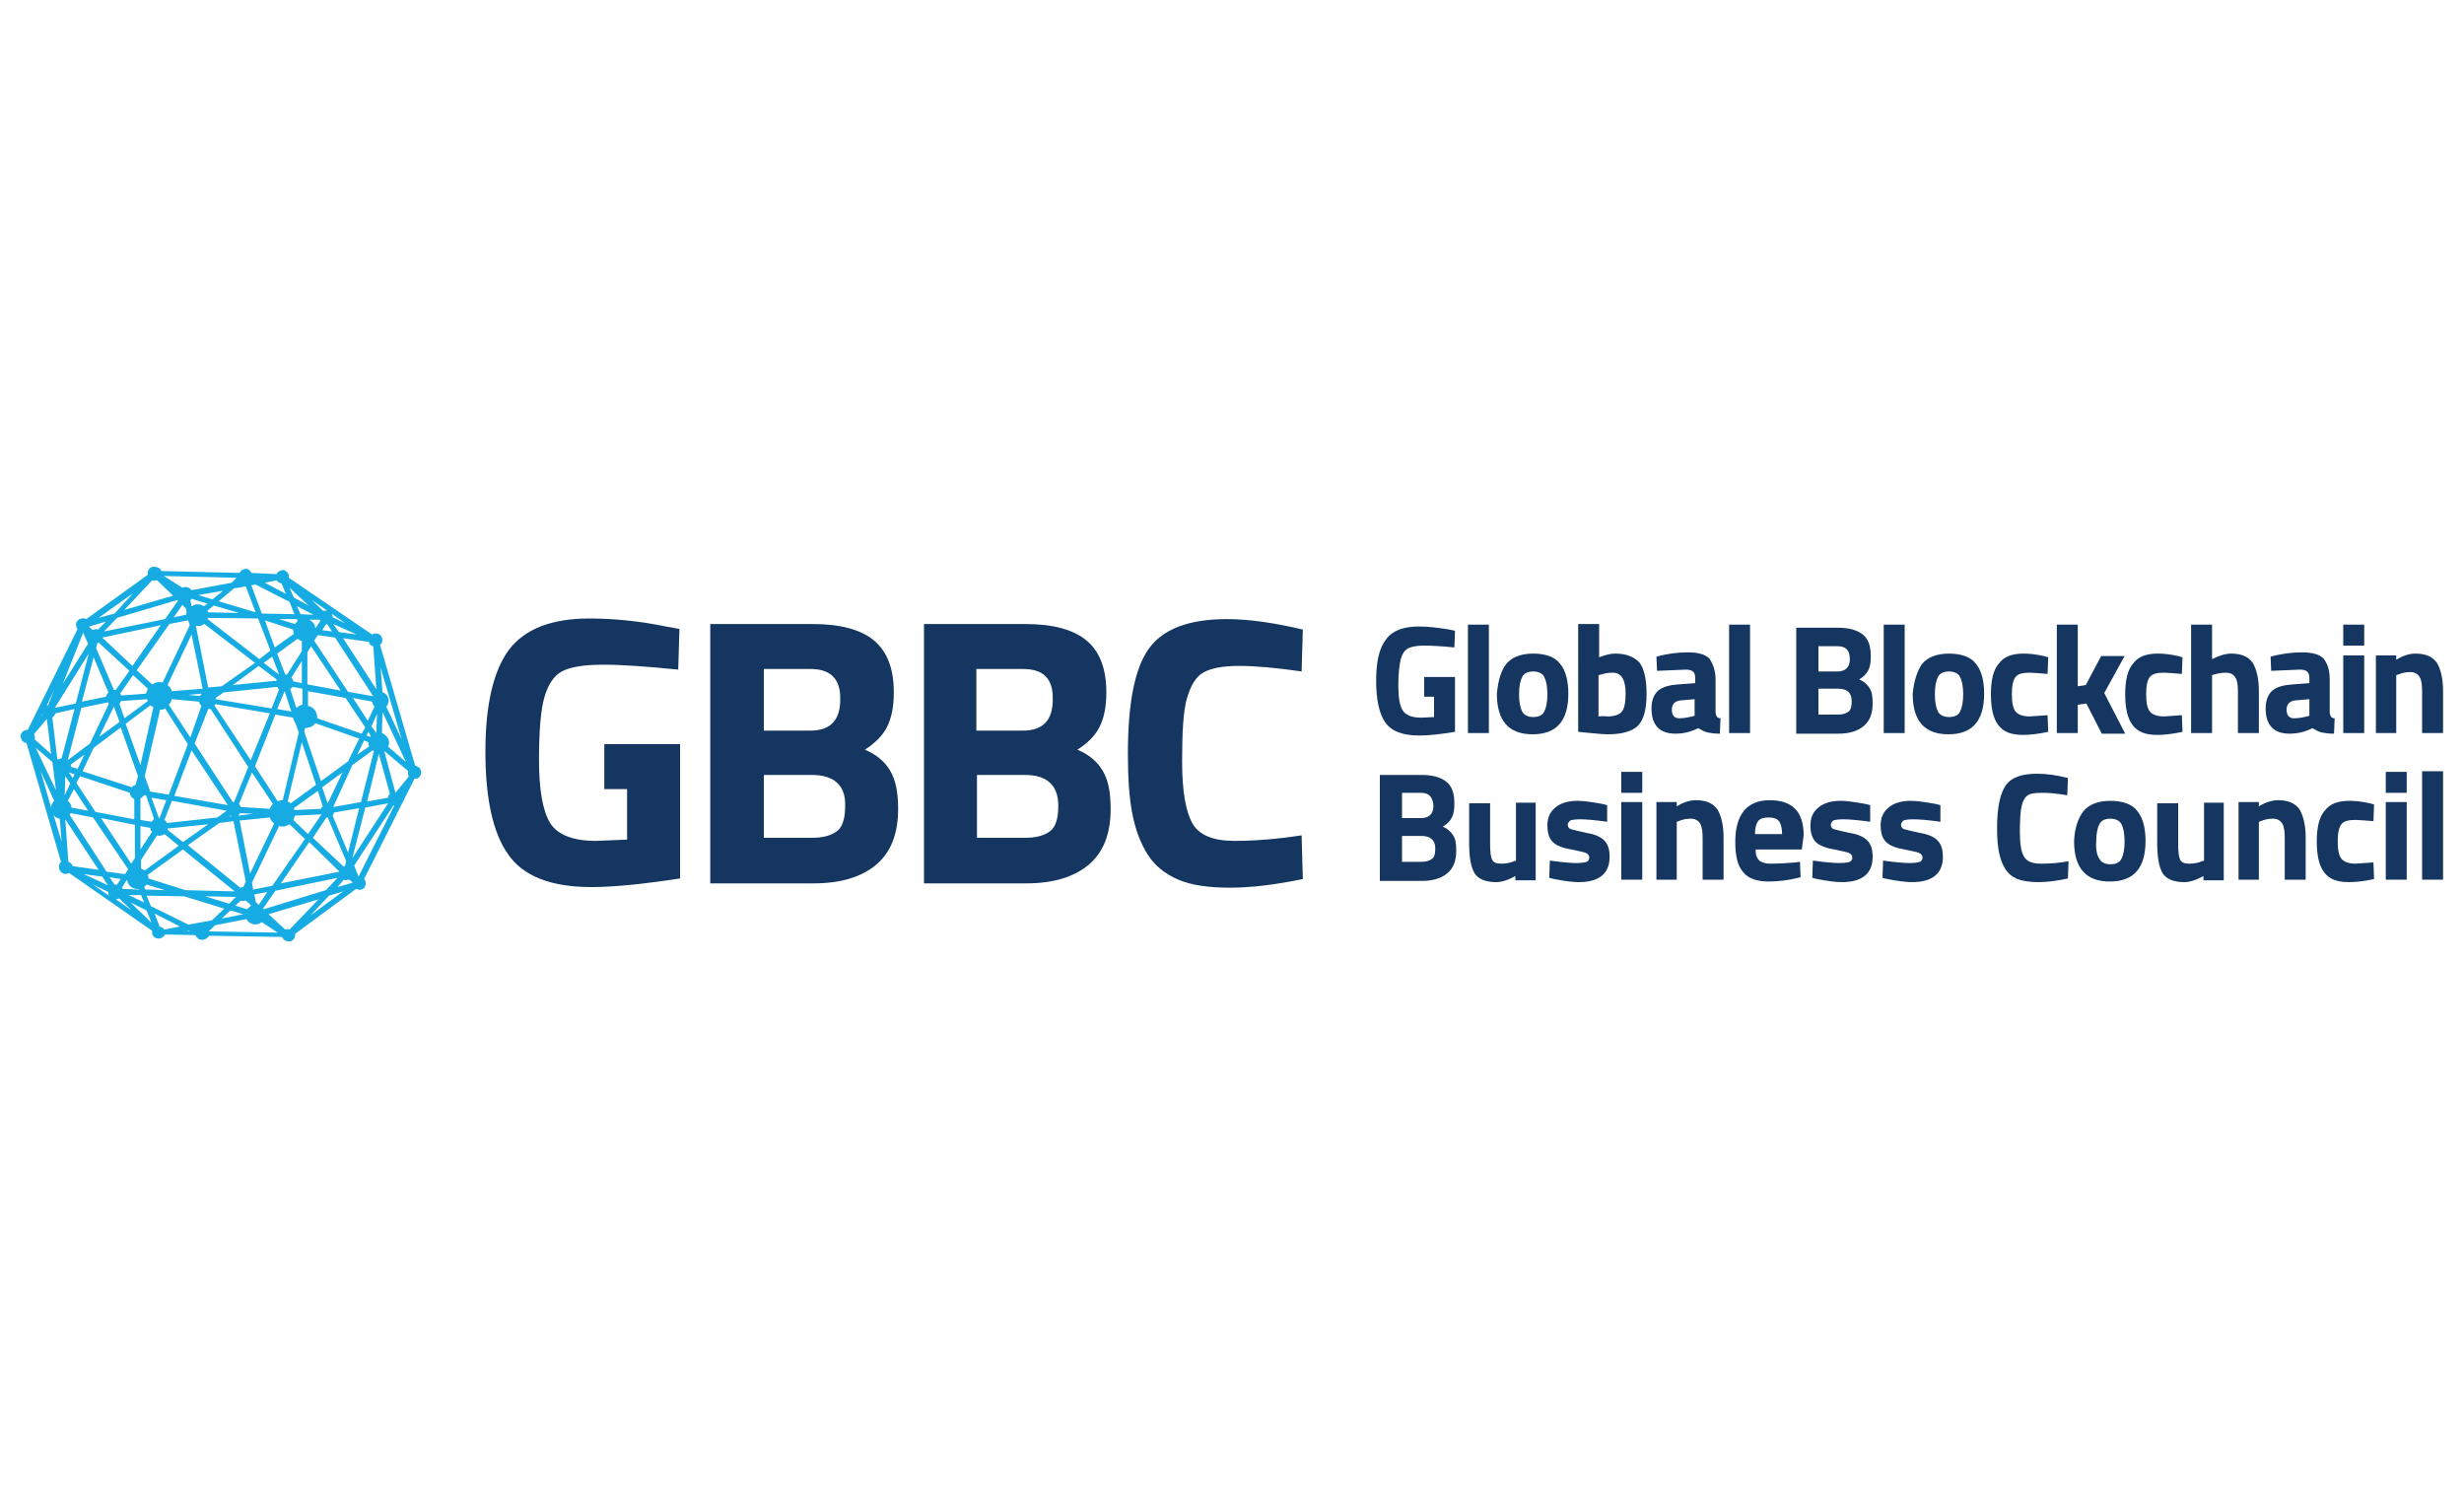 <?xml version="1.0" encoding="UTF-8"?> <!-- Generator: Adobe Illustrator 24.1.3, SVG Export Plug-In . SVG Version: 6.00 Build 0) --> <svg xmlns="http://www.w3.org/2000/svg" xmlns:xlink="http://www.w3.org/1999/xlink" id="Layer_1" x="0px" y="0px" viewBox="0 0 400 245" style="enable-background:new 0 0 400 245;" xml:space="preserve"> <style type="text/css"> .st0{fill:#16ACE3;} .st1{fill:#143660;} .st2{fill:#00AF84;} .st3{fill:#E42527;} .st4{fill:#1D1E1C;} .st5{fill:#ED1C24;} .st6{fill:#FFFFFF;} .st7{fill:#04658B;} .st8{fill:url(#SVGID_1_);} </style> <g> <path class="st0" d="M68.3,125c-0.1-0.3-0.3-0.5-0.6-0.6c-0.1,0-0.2-0.1-0.3-0.1l-5.7-19.6c0.1-0.1,0.2-0.2,0.3-0.4 c0.1-0.3,0.1-0.6,0-0.8c-0.1-0.3-0.3-0.5-0.6-0.6c-0.3-0.1-0.7-0.1-1,0.1l-13.5-9.2c0-0.1,0-0.3,0-0.4c-0.1-0.3-0.2-0.5-0.5-0.7 c-0.2-0.2-0.5-0.2-0.8-0.1c-0.3,0.1-0.6,0.3-0.7,0.6L40.8,93c-0.1-0.2-0.2-0.4-0.4-0.5c-0.2-0.2-0.5-0.2-0.8-0.1 c-0.3,0.1-0.6,0.3-0.7,0.6l-12.7-0.3c-0.1-0.2-0.2-0.4-0.4-0.5C25.4,92,25.1,92,24.8,92c-0.6,0.1-0.9,0.7-0.8,1.3l-10,7.2 c-0.2-0.1-0.5-0.2-0.8-0.1c-0.3,0.1-0.5,0.2-0.7,0.5c-0.2,0.2-0.2,0.5-0.1,0.8c0,0.2,0.1,0.3,0.2,0.4l-8.1,16.4c-0.1,0-0.2,0-0.3,0 c-0.3,0.1-0.5,0.2-0.7,0.5c-0.2,0.3-0.2,0.5-0.1,0.8c0.1,0.3,0.2,0.5,0.5,0.7c0.1,0.1,0.3,0.1,0.4,0.1l5.6,19.3 c-0.3,0.3-0.4,0.7-0.3,1.1c0.1,0.3,0.2,0.5,0.5,0.7c0.2,0.2,0.5,0.2,0.8,0.1c0,0,0.1,0,0.1,0c0.1,0,0.1,0,0.2-0.1l13.5,9.4 c0,0.2,0,0.3,0,0.5c0.2,0.6,0.8,0.9,1.4,0.7c0.3-0.1,0.5-0.3,0.7-0.6l4.9,0.1c0.1,0.2,0.3,0.4,0.5,0.6c0.3,0.2,0.6,0.2,0.9,0.1 l0.1,0c0.3-0.1,0.5-0.3,0.7-0.5c0,0,0.1-0.1,0.1-0.1l11.8,0.2c0.1,0.3,0.3,0.5,0.6,0.6c0.1,0.1,0.3,0.1,0.4,0.1c0.1,0,0.2,0,0.3,0 c0,0,0.1,0,0.1,0c0.5-0.2,0.8-0.7,0.7-1.2l9.9-7.3c0.3,0.1,0.6,0.2,0.8,0.1c0,0,0.1,0,0.1,0c0.3-0.1,0.5-0.3,0.6-0.6 c0.1-0.3,0.1-0.6,0-0.8c0-0.1-0.1-0.2-0.2-0.3l8.2-16.3c0.1,0,0.2,0,0.3,0c0,0,0.1,0,0.1,0C68.2,126.2,68.5,125.6,68.3,125z M64,130.8l-5.8,11.5l-0.7-1.8l6.4-9.8C63.9,130.8,63.9,130.8,64,130.8z M55.7,144.7l-5.3,3.9l3-3.2L55.7,144.7z M30.6,151.1 l0.2,0.1l-0.5,0L30.6,151.1z M11.3,140c-0.1,0-0.1-0.1-0.2-0.1l-0.5-6.9l5.4,8.2l-4.2-0.6C11.7,140.3,11.5,140.1,11.3,140z M16,100.3l5.6-4l-3,3.3L16,100.3z M62.7,114.7c0.1-0.1,0.3-0.3,0.3-0.5c0.3-0.7-0.1-1.5-0.8-1.8c0,0-0.1,0-0.1,0l-0.3-4l3.4,11.6 L62.7,114.7z M17.7,145.4l-2.6-1.8l2.5,1.2c0,0.1,0,0.2,0,0.3C17.6,145.2,17.7,145.3,17.7,145.4z M16.6,142.3l0.9,1.4l-3.9-1.8 L16.6,142.3z M6.7,116.3l0.2-0.4c0,0,0,0.1,0,0.1L6.7,116.3z M53.8,99.6l2.3,1.6l-2.1-1c0-0.1,0-0.3-0.1-0.4 C53.9,99.7,53.9,99.7,53.8,99.6z M55,102.6l-0.9-1.3l3.8,1.7L55,102.6z M55.7,142.6L55.7,142.6L55.7,142.6L55.7,142.6z M29.9,145.5 l6.5,2l-2,1.9l-3.8,0.7l-6.1-3l-0.7-1.7L29.9,145.5z M8.5,116.5c0.2-0.2,0.4-0.4,0.5-0.7l3.1-0.7l-2.1,8c-0.2,0-0.4,0.1-0.6,0.2 l-0.1-0.1L8.5,116.5z M18.8,143.6c-0.1,0-0.1,0-0.2,0l-0.8-1.2l1.8,0.3l-0.6,0.9C18.9,143.6,18.9,143.6,18.8,143.6z M10.5,125.7 L10.5,125.7L10.5,125.7L10.5,125.7z M43.4,144.8l-1.4,2.1l-0.5-0.5l-0.2-1.2L43.4,144.8z M15.8,104.4 C15.8,104.4,15.9,104.3,15.8,104.4c0.1,0,0.1,0,0.2-0.1l5,4.6l-2.2,3.1c-0.1,0-0.2,0-0.3,0c0,0,0,0,0,0l-2.9-6.8L15.8,104.4 C15.8,104.4,15.8,104.4,15.8,104.4z M28.2,100.2l1.4-2l0.6,0.6l0.1,0.6c0,0.1-0.1,0.3-0.1,0.4L28.2,100.2z M47.6,102.2 c0,0.2,0,0.5,0.1,0.7l-3.1,2.2l-1.6-4.4L47.6,102.2z M59.5,119.4l0.3-0.6l0.4,0.7c0,0-0.1,0.1-0.1,0.1L59.5,119.4z M19.4,117.2 l-3.3,2.4l2.4-4.9L19.4,117.2z M42.8,107.6l1.4-1l1.1,2.9L42.8,107.6z M13,126l8.1,2.7c0,0.1,0,0.1,0,0.2c0.1,0.3,0.3,0.6,0.5,0.7 c0.1,0,0.1,0.1,0.2,0.1l0,3.3l-6.3-1.2l-3.1-4.7L13,126z M11.5,124.1l2.2-1.6l-1.1,2.3l-1-0.3C11.5,124.4,11.5,124.3,11.5,124.1 C11.5,124.2,11.5,124.2,11.5,124.1z M21.9,133.9l0,5.4l-0.6,0.9l-4.9-7.4L21.9,133.9z M21.9,141L21.9,141 C21.9,141,21.9,141,21.9,141L21.9,141z M22,127.4c-0.2,0.1-0.5,0.2-0.6,0.4l-8-2.6l1.8-3.8l4.4-3.3l2.8,7.9L22,127.4 C22.1,127.4,22.1,127.4,22,127.4z M27.2,134.5l6.6-0.7l-4.1,2.9l-2.5-2C27.2,134.6,27.2,134.6,27.2,134.5z M39.1,131 c-0.1-0.2-0.2-0.4-0.3-0.5l2.1-5.1l3.4,5.1c-0.2,0.2-0.4,0.5-0.5,0.8L39.1,131z M39,132C39,131.9,39,131.9,39,132l2.1,0.1l-2.4,0.3 l0,0C38.8,132.2,38.9,132.1,39,132z M40.3,124.5l-2.3,5.7c-0.1,0-0.1,0-0.2,0l-6.2-9.5l2.2-5.6c0.1,0,0.2,0,0.4,0L40.3,124.5z M37.6,132.5l-0.4,0l0.2-0.1C37.4,132.4,37.5,132.4,37.6,132.5z M37,130.7C37,130.7,37,130.7,37,130.7l-8.7-1.5l2.8-7.4L37,130.7z M30.9,119.7l-3.5-5.3c0.2-0.2,0.4-0.5,0.5-0.9l4.4,0.4c0.1,0.3,0.2,0.5,0.4,0.7L30.9,119.7z M34.8,114.5c0,0,0.1-0.1,0.1-0.1 c0,0,0,0,0-0.1l8.9,1.5l-3.1,7.6L34.8,114.5z M34.5,112.5C34.5,112.5,34.5,112.5,34.5,112.5L34.5,112.5L34.5,112.5z M32.5,112.9 c0,0-0.1,0.1-0.1,0.1l-1.8-0.2l2.1-0.2C32.7,112.8,32.6,112.8,32.5,112.9z M27.9,112.2c-0.1-0.4-0.4-0.8-0.7-1l3.9-8.2l1.8,8.8 L27.9,112.2z M30.5,120.8l-3.1,8.2l-3-0.5l-0.9-2.5l2.5-10.8c0.2,0,0.4,0,0.6-0.1c0.1,0,0.1,0,0.2-0.1L30.5,120.8z M27,129.9 l-1.1,2.9c0,0,0,0-0.1,0l-1.2-3.3L27,129.9z M27.9,130l8.9,1.6c0,0,0,0,0,0c0,0,0,0,0,0l-1.5,1.1l-8.2,0.9 c-0.1-0.2-0.2-0.4-0.4-0.5L27.9,130z M43.8,132.7c0.1,0.4,0.4,0.7,0.7,1l-3.9,8.1l-1.7-8.6L43.8,132.7z M44.7,116l2.9,0.5 c0,0.1,0,0.3,0.1,0.4c0.1,0.2,0.2,0.4,0.3,0.6l0.5,1.4l-2.6,11c-0.2,0-0.4,0-0.6,0.1c-0.1,0-0.1,0-0.2,0.1l-3.7-5.7L44.7,116z M47.5,111.5l1.6,0.3l0,2.6c0,0,0,0-0.1,0c-0.3,0.1-0.6,0.3-0.9,0.5l-1-3.1C47.2,111.8,47.4,111.7,47.5,111.5z M46.2,112.2l1.1,3.3 l-2.3-0.4L46.2,112.2C46.2,112.2,46.2,112.2,46.2,112.2z M35,113.3l1.3-0.9l8.7-0.9c0.1,0.2,0.2,0.3,0.3,0.4l-1.2,3.1l-9.1-1.5 C35.1,113.4,35.1,113.4,35,113.3C35,113.3,35,113.3,35,113.3z M24.4,134.4c0,0,0,0.1,0,0.1c0,0.2,0.1,0.4,0.3,0.5l-1.9,2.9l0-3.8 L24.4,134.4z M24.6,133.4C24.6,133.5,24.6,133.5,24.6,133.4l-1.8-0.3l0-3.5c0.2-0.1,0.4-0.3,0.6-0.5l0.3,0l1.3,3.8 C24.8,133.2,24.7,133.3,24.6,133.4z M35.6,133.6l2.3-0.3l2,9.8l-0.4,0.9c-0.1,0-0.3,0-0.4,0.1c0,0-0.1,0-0.1,0l-8.5-6.9L35.6,133.6 z M47.3,110l1.7-2.7l0,3.6l-1.4-0.3C47.6,110.4,47.5,110.2,47.3,110z M20.4,117.5l4-3c0.2,0.1,0.3,0.2,0.5,0.3l-2.1,9.4L20.4,117.5 z M51.3,127.4l-4.1,3c-0.1-0.1-0.3-0.2-0.5-0.3l2.3-9.6L51.3,127.4z M49.9,105.9l0.6-1l4.8,7.2l-5.4-1L49.9,105.9z M58,122.5 l1.1-2.3l0.7,0.3c0,0.2,0,0.4,0.1,0.6c0,0,0,0.1,0,0.1L58,122.5z M58.7,119.1l-7.2-2.5c0-0.3,0-0.5-0.1-0.7 c-0.2-0.7-0.7-1.2-1.4-1.3l0-2.4l6.1,1.1l3.2,4.8L58.7,119.1z M51.2,117.4l7.1,2.5l-1.8,3.7l-4.4,3.2l-2.7-8l0.1-0.6c0,0,0,0,0,0 c0.2,0,0.4,0,0.5-0.1C50.5,118.1,50.9,117.8,51.2,117.4z M49.9,104C49.9,104,49.9,104,49.9,104C50,104,50,104,49.9,104l0,0.1 L49.9,104z M46.6,109.5c-0.1,0-0.2,0-0.3,0c0,0,0,0,0,0l-1.3-3.4l3.3-2.4c0.2,0.1,0.3,0.2,0.5,0.3c0.1,0,0.1,0,0.2,0.1l0,1.6 L46.6,109.5z M44.9,110.5l-7.1,0.7l4.2-3.1l2.9,2.2C44.9,110.5,44.9,110.5,44.9,110.5z M36,111.4l-2.2,0.2l-2-10c0.3,0,0.5,0,0.8,0 c0.2-0.1,0.4-0.2,0.6-0.3l8.2,6.3L36,111.4z M24,111.8c-0.1,0.2-0.2,0.5-0.3,0.8l-4,0.3c0-0.1-0.1-0.2-0.2-0.3l2.1-3L24,111.8z M19.5,113L19.5,113L19.5,113L19.5,113z M19.6,113.9c0,0,0-0.1,0.1-0.1l4.2-0.3c0,0.1,0.1,0.2,0.1,0.3l-3.8,2.8l-0.8-2.3 C19.4,114.2,19.5,114.1,19.6,113.9z M25.5,135.6c0.2,0.1,0.5,0.1,0.7,0l0.1,0c0.1,0,0.3-0.1,0.4-0.2l2.3,1.9l-5.5,4 c-0.2-0.1-0.4-0.2-0.6-0.3l0-1.4L25.5,135.6z M47.6,133.1c0.1-0.2,0.2-0.5,0.3-0.7l4.3-0.2c0,0,0,0,0,0l-2.2,3.2L47.6,133.1z M47.8,131.5C47.8,131.4,47.8,131.4,47.8,131.5c0-0.1-0.1-0.2-0.1-0.3l3.9-2.8l0.8,2.5c-0.1,0.1-0.2,0.2-0.3,0.4L47.8,131.5z M55.6,125.4l-2.4,5l-0.9-2.6L55.6,125.4z M30.8,101.5l-4.4,9.3c-0.4-0.1-0.7-0.1-1.1,0c-0.2,0.1-0.4,0.2-0.6,0.3l-2.5-2.3l5.3-7.5 l3-0.6c0.1,0.1,0.1,0.2,0.2,0.4L30.8,101.5z M12.1,125.7l-0.3,0.6l-0.6-0.9L12.1,125.7z M29.7,137.9l8.4,6.8l-8-0.2l-6-1.9 c0-0.2,0-0.4-0.1-0.5c0,0,0-0.1,0-0.1L29.7,137.9z M38.2,147l0.9-0.8c0.2,0.1,0.5,0.1,0.7,0c0,0,0.1,0,0.1,0c0,0,0,0,0,0l0.8,0.7 l0,0.2c-0.2,0.1-0.4,0.3-0.6,0.5L38.2,147z M45.3,134.1c0.4,0.1,0.7,0.1,1.1,0c0.2-0.1,0.4-0.2,0.6-0.3l2.5,2.4l-5.3,7.6l-3.1,0.6 l-0.2-1.1L45.3,134.1z M54.1,131C54.1,131,54,131,54.1,131l3.1-6.8l3.3-2.4c0.1,0,0.1,0.1,0.2,0.1l-2.1,8.3L54.1,131z M57.3,113.3 l3.1,0.6c0,0.1,0.1,0.2,0.1,0.4c0,0,0,0,0,0c0.1,0.1,0.2,0.3,0.3,0.4l-1.1,2.3L57.3,113.3z M47.9,101.3l-2.6-0.8l2.9,0l0.1,0.3 C48.2,101,48,101.1,47.9,101.3z M42.1,107l-8.4-6.5c0-0.1,0-0.1,0.1-0.2l8.1,0.1l2,5.2L42.1,107z M33.7,99.1l1-0.8l4.1,1.2l-5-0.1 c0,0,0,0,0-0.1C33.7,99.3,33.7,99.2,33.7,99.1z M33.1,98.4c-0.3-0.2-0.7-0.3-1-0.3c-0.2,0-0.3,0-0.5,0.1c-0.1,0-0.3,0.1-0.4,0.2 l-0.1,0l-0.2-1c0.1,0,0.1-0.1,0.2-0.2l2.6,0.8L33.1,98.4z M16.6,103.5l9.5-2l-4.6,6.6L16.6,103.5C16.6,103.6,16.6,103.6,16.6,103.5 z M17.7,114.2l-3.1,6.5l-3.6,2.7c0,0,0,0,0,0l2.2-8.5l4.4-0.9C17.5,114.1,17.6,114.2,17.7,114.2z M12,128.1l2.3,3.5l-2.7-0.5 c0-0.4-0.2-0.8-0.6-1.1L12,128.1z M23.8,143.6l3,0.9l-3.2-0.1l-0.2-0.4C23.5,143.9,23.7,143.7,23.8,143.6z M38.3,145.6l-1.1,1.1 l-3.9-1.2L38.3,145.6z M55.1,141.5l-9.5,1.9l4.6-6.7L55.1,141.5C55.1,141.5,55.1,141.5,55.1,141.5z M53,132.7c0.1,0,0.1,0,0.2,0 l3,7.1l-0.2,0.8c-0.1,0-0.1,0-0.2,0.1c0,0,0,0,0,0l-5-4.7L53,132.7z M54,132.4c0.1-0.1,0.2-0.3,0.2-0.5l4.1-0.7l-1.8,7.2L54,132.4z M60.5,113l-4-0.7l-5.5-8.3l0.6-0.9l2.8,0.4l6.1,9.4C60.6,112.9,60.6,112.9,60.5,113z M51.2,102c0-0.2-0.1-0.3-0.1-0.5 c-0.2-0.4-0.5-0.7-0.9-0.9l1.7,0c0,0.1,0.1,0.1,0.1,0.2L51.2,102z M32.2,96.6l4-0.7l-1.7,1.4L32.2,96.6z M17.6,112.4 c-0.2,0.2-0.3,0.4-0.4,0.7l-3.9,0.8l1.9-7.2L17.6,112.4z M11.4,132.1c0,0,0.1-0.1,0.1-0.1l3.6,0.7l5.7,8.4l-0.5,0.8l-3-0.4 l-5.9-9.1C11.3,132.3,11.3,132.2,11.4,132.1z M20.6,142.8L20.6,142.8c0,0.1,0,0.2,0.1,0.3c0.2,0.8,1,1.3,1.8,1.2l0,0.1l-2.6-0.1 c0-0.1-0.1-0.2-0.1-0.2L20.6,142.8z M39.5,148.4l-3.5,0.7l1.4-1.3L39.5,148.4z M61.1,119C61.1,119,61,119,61.1,119 C61,119,61,119,61.1,119l-0.8-1.1l0.9-2L61.1,119z M53.1,101.3l0.8,1.2l-1.6-0.2l0.6-0.9C52.9,101.3,53,101.3,53.1,101.3z M48.8,99.7l-0.6-1.3l2.7,1.4L48.8,99.7z M42.5,99.6L40.8,95l0.7-0.1l5.5,2.8l0.8,2L42.5,99.6z M16.9,102.5l2.1-2.2l9.8-2.9 l0.1,0.1l-2.1,3L16.9,102.5z M8.9,114.9l5.5-8.8l-2.1,8.1L8.9,114.9z M10.6,126l0.8,1.2l-0.9,1.9L10.6,126z M22.9,145.3l0.5,1.2 l-2.5-1.2L22.9,145.3z M54.8,142.5l-1.9,2l-10.1,3.1c0,0-0.1-0.1-0.1-0.1l2-2.9L54.8,142.5z M63,130.4l-5.8,8.9l2.1-8.2L63,130.4z M59.6,130.1l1.9-7.7l1.8,6.5c-0.2,0.1-0.3,0.3-0.3,0.6L59.6,130.1z M52.5,99.2l-1.9-1.8l2.5,1.7C52.9,99.1,52.7,99.1,52.5,99.2z M35.5,97.6l2.5-2.1l1.9-0.3l1.6,4.2L35.5,97.6z M29.2,96.3L29.2,96.3L28.8,96L29.2,96.3z M15.9,102.2c-0.2-0.1-0.4-0.1-0.6,0 c-0.1,0-0.1,0-0.2,0.1l-0.6-0.5c0,0,0-0.1,0-0.1l2.7-0.8L15.9,102.2z M7.6,114.5C7.6,114.5,7.6,114.5,7.6,114.5l1.2-2.5l-1,2.5 C7.8,114.5,7.7,114.5,7.6,114.5z M8.3,122.4L5.6,120c0.1-0.2,0.1-0.4,0-0.6c0-0.1,0-0.1-0.1-0.2l2.1-2.5L8.3,122.4z M8.5,123.7 l0.6,4.6l-3.3-6.9L8.5,123.7z M19.1,145.9L19.1,145.9c0.1,0,0.2,0,0.2-0.1l2.1,2l-2.7-1.9C18.7,146,18.9,146,19.1,145.9z M55.8,142.8c0.2,0.1,0.4,0.1,0.7,0c0,0,0.1,0,0.1,0c0,0,0.1,0,0.1,0l0.5,0.4c0,0,0,0.1,0,0.1l-2.4,0.7L55.8,142.8z M64.2,128.7 l-1.8-6.7c0,0,0,0,0.1,0l3.8,3.2c-0.1,0.2-0.1,0.5,0,0.7c0,0,0,0.1,0.1,0.1L64.2,128.7C64.2,128.7,64.2,128.7,64.2,128.7z M63,121.2c0.2-0.4,0.2-0.8,0.1-1.1c-0.2-0.5-0.6-0.9-1.1-1.1l0.1-3.4l3.8,8.1L63,121.2z M55.7,103.6l4.2,0.6c0,0,0,0.1,0,0.1 c0.1,0.3,0.3,0.5,0.6,0.6c0,0,0,0,0.1,0l0.5,7L55.7,103.6z M47.7,97L47,95.4l3.1,2.9L47.7,97z M37.6,94.6l-6.5,1.2 c-0.1-0.1-0.2-0.2-0.3-0.3c-0.2-0.1-0.4-0.2-0.6-0.2c-0.1,0-0.2,0-0.3,0c-0.1,0-0.2,0.1-0.3,0.1l-3-1.9l11.8,0.3L37.6,94.6z M8.8,130c-0.1,0.1-0.2,0.2-0.3,0.4c-0.1,0.2-0.2,0.4-0.2,0.7l-1.7-5.9L8.8,130z M9.1,132.7c0.2,0.1,0.4,0.2,0.6,0.2l0.3,3.7 l-1.3-4.3C8.8,132.4,8.9,132.6,9.1,132.7z M21.2,146.5l2.6,1.3l0.8,2L21.2,146.5z M34.9,150.2l5.1-1c0.2,0.3,0.4,0.6,0.8,0.7 c0.3,0.2,0.7,0.2,1.1,0.1c0,0,0.1,0,0.1,0c0.2-0.1,0.3-0.2,0.5-0.3l2.6,1.7l-11.2-0.2c0,0,0,0,0,0L34.9,150.2z M43,94.6l1.9-0.4 c0.1,0.1,0.2,0.2,0.3,0.3c0,0,0,0,0,0c0.2,0.1,0.3,0.2,0.5,0.2l0.7,1.7L43,94.6z M20.2,99l4.5-4.8c0.2,0.1,0.4,0.1,0.6,0 c0,0,0.1,0,0.1,0c0,0,0.1,0,0.1,0l2.6,2.5L20.2,99z M10.2,111l3.3-8.3l0.8,1.8L10.2,111z M10.3,132.7L10.3,132.7L10.3,132.7 L10.3,132.7z M11.6,140.7L11.6,140.7L11.6,140.7L11.6,140.7z M29.2,150.4l-2.5,0.5c-0.2-0.3-0.5-0.4-0.8-0.5l-0.8-2.1L29.2,150.4z M47,150.9c-0.2-0.1-0.5-0.1-0.7,0c0,0,0,0,0,0l-2.7-2.5l8.1-2.4L47,150.9z M47,151.1L47,151.1L47,151.1L47,151.1z"></path> <g> <g> <path class="st1" d="M231.2,112.9v-3h5v8.9c-2.4,0.4-4.3,0.6-5.8,0.6c-2.7,0-4.5-0.7-5.5-2.1c-1-1.4-1.5-3.7-1.5-6.8 c0-3.1,0.5-5.3,1.6-6.7c1-1.4,2.8-2.1,5.3-2.1c1.6,0,3.2,0.2,5,0.5l0.9,0.2l-0.1,2.7c-2-0.2-3.7-0.3-4.9-0.3 c-1.3,0-2.2,0.2-2.7,0.5c-0.5,0.3-0.9,0.9-1.1,1.7c-0.2,0.8-0.4,2.2-0.4,4.2c0,2,0.2,3.3,0.7,4.1c0.5,0.8,1.5,1.2,3,1.2l2.1-0.1 v-3.3H231.2z"></path> <path class="st1" d="M238.3,119v-17.6h3.4V119H238.3z"></path> <path class="st1" d="M244.5,107.8c0.9-1.1,2.4-1.7,4.4-1.7c2.1,0,3.6,0.6,4.4,1.7c0.9,1.1,1.3,2.8,1.3,4.8c0,4.4-1.9,6.6-5.8,6.6 c-3.9,0-5.8-2.2-5.8-6.6C243.2,110.6,243.6,109,244.5,107.8z M247.1,115.5c0.3,0.6,1,0.9,1.8,0.9c0.9,0,1.5-0.3,1.8-0.9 c0.3-0.6,0.5-1.5,0.5-2.8c0-1.3-0.2-2.2-0.5-2.8c-0.3-0.6-1-0.9-1.8-0.9c-0.9,0-1.5,0.3-1.8,0.9c-0.3,0.6-0.5,1.5-0.5,2.8 C246.6,114,246.8,114.9,247.1,115.5z"></path> <path class="st1" d="M262.2,106.1c1.8,0,3,0.5,3.9,1.4c0.8,1,1.2,2.7,1.2,5.2c0,2.5-0.5,4.2-1.4,5.1c-0.9,0.9-2.6,1.4-4.8,1.4 c-0.7,0-2-0.1-3.9-0.3l-1-0.1v-17.5h3.4v5.4C260.6,106.3,261.5,106.1,262.2,106.1z M261,116.3c1.1,0,1.9-0.3,2.3-0.8 c0.4-0.5,0.6-1.5,0.6-2.9c0-2.3-0.7-3.4-2.1-3.4c-0.7,0-1.3,0.1-1.9,0.3l-0.4,0.1v6.7C260.3,116.2,260.8,116.3,261,116.3z"></path> <path class="st1" d="M278.5,110.3v5.2c0,0.4,0.1,0.7,0.2,0.8c0.1,0.2,0.3,0.3,0.6,0.3l-0.1,2.5c-0.9,0-1.5-0.1-2-0.2 c-0.5-0.1-1-0.4-1.5-0.7c-1.2,0.6-2.4,0.9-3.7,0.9c-2.6,0-3.9-1.4-3.9-4.1c0-1.3,0.4-2.3,1.1-2.9c0.7-0.6,1.8-0.9,3.3-1l2.7-0.2 v-0.8c0-0.5-0.1-0.9-0.4-1.1c-0.2-0.2-0.6-0.3-1.1-0.3l-4.7,0.2l-0.1-2.3c1.8-0.5,3.5-0.7,5.1-0.7c1.6,0,2.8,0.3,3.5,1 C278.1,107.8,278.5,108.9,278.5,110.3z M272.8,113.7c-0.9,0.1-1.4,0.6-1.4,1.5c0,0.9,0.4,1.4,1.2,1.4c0.6,0,1.3-0.1,2.1-0.3 l0.4-0.1v-2.7L272.8,113.7z"></path> <path class="st1" d="M280.7,119v-17.6h3.4V119H280.7z"></path> <path class="st1" d="M291.7,101.9h6.7c1.8,0,3.1,0.4,4,1.1c0.9,0.7,1.3,1.9,1.3,3.5c0,1-0.1,1.7-0.4,2.3 c-0.3,0.6-0.8,1.1-1.5,1.5c0.8,0.3,1.3,0.8,1.7,1.4c0.4,0.6,0.5,1.4,0.5,2.5c0,1.7-0.5,2.9-1.5,3.7c-1,0.8-2.3,1.2-4.1,1.2h-6.8 V101.9z M298.3,104.9h-3.1v4.1h3.1c1.3,0,2-0.7,2-2C300.3,105.5,299.6,104.9,298.3,104.9z M298.4,111.8h-3.2v4.2h3.2 c0.8,0,1.3-0.2,1.7-0.5c0.4-0.3,0.5-0.9,0.5-1.7C300.6,112.5,299.9,111.8,298.4,111.8z"></path> <path class="st1" d="M305.8,119v-17.6h3.4V119H305.8z"></path> <path class="st1" d="M312,107.8c0.9-1.1,2.4-1.7,4.4-1.7c2.1,0,3.6,0.6,4.4,1.7c0.9,1.1,1.3,2.8,1.3,4.8c0,4.4-1.9,6.6-5.8,6.6 c-3.9,0-5.8-2.2-5.8-6.6C310.7,110.6,311.2,109,312,107.8z M314.6,115.5c0.3,0.6,1,0.9,1.8,0.9c0.9,0,1.5-0.3,1.8-0.9 c0.3-0.6,0.5-1.5,0.5-2.8c0-1.3-0.2-2.2-0.5-2.8c-0.3-0.6-1-0.9-1.8-0.9c-0.9,0-1.5,0.3-1.8,0.9c-0.3,0.6-0.5,1.5-0.5,2.8 C314.1,114,314.3,114.9,314.6,115.5z"></path> <path class="st1" d="M328.5,106.1c0.9,0,2,0.1,3.3,0.4l0.7,0.2l-0.1,2.7c-1.3-0.1-2.3-0.2-2.9-0.2c-1.2,0-1.9,0.2-2.3,0.7 c-0.4,0.5-0.6,1.4-0.6,2.8c0,1.4,0.2,2.3,0.6,2.8c0.4,0.5,1.2,0.8,2.3,0.8l2.9-0.2l0.1,2.7c-1.8,0.4-3.2,0.5-4.1,0.5 c-1.9,0-3.2-0.5-4-1.6c-0.8-1-1.2-2.7-1.2-5c0-2.3,0.4-4,1.3-5C325.3,106.6,326.6,106.1,328.5,106.1z"></path> <path class="st1" d="M337.3,119h-3.4v-17.6h3.4v10l1.3-0.2l2.5-4.7h3.8l-3.3,6l3.4,6.6h-3.8l-2.5-4.9l-1.4,0.2V119z"></path> <path class="st1" d="M350.3,106.1c0.9,0,2,0.1,3.3,0.4l0.7,0.2l-0.1,2.7c-1.3-0.1-2.3-0.2-2.9-0.2c-1.2,0-1.9,0.2-2.3,0.7 c-0.4,0.5-0.6,1.4-0.6,2.8c0,1.4,0.2,2.3,0.6,2.8s1.2,0.8,2.3,0.8l2.9-0.2l0.1,2.7c-1.8,0.4-3.2,0.5-4.1,0.5 c-1.9,0-3.2-0.5-4-1.6c-0.8-1-1.2-2.7-1.2-5c0-2.3,0.4-4,1.3-5C347.1,106.6,348.4,106.1,350.3,106.1z"></path> <path class="st1" d="M359.1,119h-3.4v-17.6h3.4v5.6c1.2-0.6,2.2-0.9,3.1-0.9c1.7,0,2.8,0.5,3.5,1.5c0.6,1,1,2.5,1,4.6v6.8h-3.4 v-6.7c0-1.1-0.1-1.8-0.4-2.3c-0.3-0.5-0.8-0.8-1.5-0.8c-0.7,0-1.3,0.1-2,0.3l-0.3,0.1V119z"></path> <path class="st1" d="M378.2,110.3v5.2c0,0.4,0.1,0.7,0.2,0.8c0.1,0.2,0.3,0.3,0.6,0.3l-0.1,2.5c-0.9,0-1.5-0.1-2-0.2 c-0.5-0.1-1-0.4-1.5-0.7c-1.2,0.6-2.4,0.9-3.7,0.9c-2.6,0-3.9-1.4-3.9-4.1c0-1.3,0.4-2.3,1.1-2.9c0.7-0.6,1.8-0.9,3.3-1l2.7-0.2 v-0.8c0-0.5-0.1-0.9-0.4-1.1c-0.2-0.2-0.6-0.3-1.1-0.3l-4.7,0.2l-0.1-2.3c1.8-0.5,3.5-0.7,5.1-0.7c1.6,0,2.8,0.3,3.5,1 C377.9,107.8,378.2,108.9,378.2,110.3z M372.6,113.7c-0.9,0.1-1.4,0.6-1.4,1.5c0,0.9,0.4,1.4,1.2,1.4c0.6,0,1.3-0.1,2.1-0.3 l0.4-0.1v-2.7L372.6,113.7z"></path> <path class="st1" d="M380.4,104.8v-3.4h3.4v3.4H380.4z M380.4,119v-12.6h3.4V119H380.4z"></path> <path class="st1" d="M389.1,119h-3.4v-12.6h3.3v0.7c1.1-0.7,2.2-1,3.1-1c1.7,0,2.8,0.5,3.5,1.5c0.6,1,1,2.5,1,4.6v6.8h-3.4v-6.7 c0-1.1-0.1-1.9-0.4-2.4c-0.3-0.5-0.8-0.8-1.5-0.8c-0.7,0-1.3,0.1-2,0.4l-0.3,0.1V119z"></path> <path class="st1" d="M224.1,125.8h6.7c1.8,0,3.1,0.4,4,1.1c0.9,0.7,1.3,1.9,1.3,3.5c0,1-0.1,1.7-0.4,2.3 c-0.3,0.6-0.8,1.1-1.5,1.5c0.8,0.3,1.3,0.8,1.7,1.4c0.4,0.6,0.5,1.4,0.5,2.5c0,1.7-0.5,2.9-1.5,3.7c-1,0.8-2.3,1.2-4.1,1.2h-6.8 V125.8z M230.7,128.7h-3.1v4.1h3.1c1.3,0,2-0.7,2-2C232.6,129.4,232,128.7,230.7,128.7z M230.8,135.7h-3.2v4.2h3.2 c0.8,0,1.3-0.2,1.7-0.5c0.4-0.3,0.5-0.9,0.5-1.7C233,136.4,232.2,135.7,230.8,135.7z"></path> <path class="st1" d="M245.9,130.3h3.4v12.6H246v-0.7c-1.2,0.7-2.3,1-3.1,1c-1.7,0-2.9-0.5-3.5-1.4c-0.6-1-0.9-2.6-0.9-4.8v-6.6 h3.4v6.6c0,1.2,0.1,2.1,0.3,2.5c0.2,0.5,0.7,0.7,1.5,0.7c0.7,0,1.4-0.1,2.1-0.4l0.3-0.1V130.3z"></path> <path class="st1" d="M260.9,133.4c-2.1-0.3-3.5-0.4-4.4-0.4c-0.8,0-1.4,0.1-1.6,0.2c-0.2,0.2-0.4,0.4-0.4,0.7 c0,0.3,0.2,0.6,0.5,0.7c0.3,0.1,1.2,0.3,2.5,0.6c1.3,0.2,2.3,0.6,2.9,1.2c0.6,0.6,0.9,1.4,0.9,2.7c0,2.7-1.7,4.1-5,4.1 c-1.1,0-2.4-0.2-4-0.5l-0.8-0.2l0.1-2.8c2.1,0.3,3.5,0.4,4.3,0.4c0.8,0,1.4-0.1,1.7-0.2c0.3-0.2,0.4-0.4,0.4-0.7 c0-0.3-0.2-0.6-0.5-0.7c-0.3-0.2-1.1-0.3-2.4-0.6c-1.3-0.2-2.3-0.6-2.9-1.1c-0.6-0.5-1-1.4-1-2.8s0.5-2.3,1.4-3 c0.9-0.7,2.1-1,3.5-1c1,0,2.3,0.2,4,0.5l0.8,0.2L260.9,133.4z"></path> <path class="st1" d="M263.2,128.7v-3.4h3.4v3.4H263.2z M263.2,142.8v-12.6h3.4v12.6H263.2z"></path> <path class="st1" d="M272.3,142.8h-3.4v-12.6h3.3v0.7c1.1-0.7,2.2-1,3.1-1c1.7,0,2.8,0.5,3.5,1.5c0.6,1,1,2.5,1,4.6v6.8h-3.4 v-6.7c0-1.1-0.1-1.9-0.4-2.4c-0.3-0.5-0.8-0.8-1.5-0.8c-0.7,0-1.3,0.1-2,0.4l-0.3,0.1V142.8z"></path> <path class="st1" d="M285.6,139.7c0.4,0.3,1,0.5,1.7,0.5c1.6,0,2.9-0.1,4.2-0.2l0.7-0.1l0.1,2.5c-1.9,0.5-3.7,0.7-5.2,0.7 c-1.9,0-3.3-0.5-4.1-1.5c-0.9-1-1.3-2.6-1.3-4.9c0-4.5,1.9-6.8,5.6-6.8c3.7,0,5.5,1.9,5.5,5.7l-0.3,2.3H285 C285,138.8,285.2,139.3,285.6,139.7z M289.3,135.4c0-1-0.2-1.7-0.5-2.1c-0.3-0.4-0.9-0.6-1.7-0.6c-0.8,0-1.4,0.2-1.7,0.6 c-0.3,0.4-0.5,1.1-0.5,2.1H289.3z"></path> <path class="st1" d="M303.6,133.4c-2.1-0.3-3.5-0.4-4.4-0.4c-0.8,0-1.4,0.1-1.6,0.2c-0.2,0.2-0.4,0.4-0.4,0.7 c0,0.3,0.2,0.6,0.5,0.7c0.3,0.1,1.2,0.3,2.5,0.6c1.3,0.2,2.3,0.6,2.9,1.2c0.6,0.6,0.9,1.4,0.9,2.7c0,2.7-1.7,4.1-5,4.1 c-1.1,0-2.4-0.2-4-0.5l-0.8-0.2l0.1-2.8c2.1,0.3,3.5,0.4,4.3,0.4c0.8,0,1.4-0.1,1.7-0.2c0.3-0.2,0.4-0.4,0.4-0.7 c0-0.3-0.2-0.6-0.5-0.7c-0.3-0.2-1.1-0.3-2.4-0.6c-1.3-0.2-2.3-0.6-2.9-1.1c-0.6-0.5-1-1.4-1-2.8s0.5-2.3,1.4-3 c0.9-0.7,2.1-1,3.5-1c1,0,2.3,0.2,4,0.5l0.8,0.2L303.6,133.4z"></path> <path class="st1" d="M315,133.4c-2.1-0.3-3.5-0.4-4.4-0.4c-0.8,0-1.4,0.1-1.6,0.2c-0.2,0.2-0.4,0.4-0.4,0.7 c0,0.3,0.2,0.6,0.5,0.7c0.3,0.1,1.2,0.3,2.5,0.6c1.3,0.2,2.3,0.6,2.9,1.2c0.6,0.6,0.9,1.4,0.9,2.7c0,2.7-1.7,4.1-5,4.1 c-1.1,0-2.4-0.2-4-0.5l-0.8-0.2l0.1-2.8c2.1,0.3,3.5,0.4,4.3,0.4c0.8,0,1.4-0.1,1.7-0.2c0.3-0.2,0.4-0.4,0.4-0.7 c0-0.3-0.2-0.6-0.5-0.7c-0.3-0.2-1.1-0.3-2.4-0.6c-1.3-0.2-2.3-0.6-2.9-1.1c-0.6-0.5-1-1.4-1-2.8s0.5-2.3,1.4-3 c0.9-0.7,2.1-1,3.5-1c1,0,2.3,0.2,4,0.5l0.8,0.2L315,133.4z"></path> <path class="st1" d="M335.7,142.6c-1.8,0.4-3.4,0.6-4.8,0.6c-1.4,0-2.6-0.2-3.4-0.5c-0.9-0.4-1.5-0.9-2-1.7 c-0.5-0.8-0.8-1.7-1-2.7c-0.2-1-0.3-2.3-0.3-3.9c0-3.3,0.5-5.6,1.4-6.9c0.9-1.3,2.6-1.9,5.1-1.9c1.4,0,3.1,0.2,5,0.7l-0.1,2.8 c-1.7-0.3-3-0.4-4.1-0.4c-1.1,0-1.9,0.1-2.3,0.4c-0.5,0.3-0.8,0.9-1,1.7c-0.2,0.8-0.3,2.2-0.3,4.2c0,2,0.2,3.3,0.7,4.1 c0.5,0.8,1.4,1.1,2.8,1.1c1.4,0,2.9-0.1,4.4-0.4L335.7,142.6z"></path> <path class="st1" d="M338.2,131.7c0.9-1.1,2.4-1.7,4.4-1.7c2.1,0,3.6,0.6,4.4,1.7c0.9,1.1,1.3,2.8,1.3,4.8c0,4.4-1.9,6.6-5.8,6.6 c-3.9,0-5.8-2.2-5.8-6.6C336.8,134.5,337.3,132.9,338.2,131.7z M340.8,139.4c0.3,0.6,1,0.9,1.8,0.9c0.9,0,1.5-0.3,1.8-0.9 c0.3-0.6,0.5-1.5,0.5-2.8c0-1.3-0.2-2.2-0.5-2.8c-0.3-0.6-1-0.9-1.8-0.9c-0.9,0-1.5,0.3-1.8,0.9c-0.3,0.6-0.5,1.5-0.5,2.8 C340.2,137.8,340.4,138.8,340.8,139.4z"></path> <path class="st1" d="M357.6,130.3h3.4v12.6h-3.3v-0.7c-1.2,0.7-2.3,1-3.1,1c-1.7,0-2.9-0.5-3.5-1.4c-0.6-1-0.9-2.6-0.9-4.8v-6.6 h3.4v6.6c0,1.2,0.1,2.1,0.3,2.5c0.2,0.5,0.7,0.7,1.5,0.7c0.7,0,1.4-0.1,2.1-0.4l0.3-0.1V130.3z"></path> <path class="st1" d="M366.8,142.8h-3.4v-12.6h3.3v0.7c1.1-0.7,2.2-1,3.1-1c1.7,0,2.8,0.5,3.5,1.5c0.6,1,1,2.5,1,4.6v6.8h-3.4 v-6.7c0-1.1-0.1-1.9-0.4-2.4c-0.3-0.5-0.8-0.8-1.5-0.8c-0.7,0-1.3,0.1-2,0.4l-0.3,0.1V142.8z"></path> <path class="st1" d="M381.4,130c0.9,0,2,0.1,3.3,0.4l0.7,0.2l-0.1,2.7c-1.3-0.1-2.3-0.2-2.9-0.2c-1.2,0-1.9,0.2-2.3,0.7 c-0.4,0.5-0.6,1.4-0.6,2.8c0,1.4,0.2,2.3,0.6,2.8s1.2,0.8,2.3,0.8l2.9-0.2l0.1,2.7c-1.8,0.4-3.2,0.5-4.1,0.5 c-1.9,0-3.2-0.5-4-1.6c-0.8-1-1.2-2.7-1.2-5c0-2.3,0.4-4,1.3-5C378.2,130.5,379.5,130,381.4,130z"></path> <path class="st1" d="M387.3,128.7v-3.4h3.4v3.4H387.3z M387.3,142.8v-12.6h3.4v12.6H387.3z"></path> <path class="st1" d="M393.2,142.8v-17.6h3.4v17.6H393.2z"></path> </g> </g> <g> <g> <path class="st1" d="M98.1,128.2v-7.4h12.3v21.8c-5.9,0.9-10.7,1.4-14.4,1.4c-6.6,0-11.1-1.8-13.5-5.3c-2.5-3.5-3.7-9.1-3.7-16.7 c0-7.6,1.3-13.1,3.8-16.5c2.6-3.4,6.9-5.1,13.1-5.1c3.8,0,8,0.4,12.4,1.3l2.2,0.4l-0.2,6.6c-5-0.5-9-0.8-12.2-0.8 c-3.2,0-5.4,0.4-6.7,1.1c-1.3,0.7-2.2,2.1-2.8,4.1c-0.6,2-0.9,5.4-0.9,10.3c0,4.8,0.6,8.2,1.8,10.2c1.2,1.9,3.7,2.9,7.4,2.9 l5.1-0.2v-8.2H98.1z"></path> <path class="st1" d="M115.5,101.3H132c4.4,0,7.7,0.9,9.8,2.6c2.2,1.8,3.3,4.6,3.3,8.5c0,2.4-0.4,4.2-1.1,5.6 c-0.7,1.4-1.9,2.6-3.6,3.7c1.9,0.8,3.2,1.9,4.1,3.4c0.9,1.5,1.3,3.5,1.3,6.2c0,4.1-1.2,7.1-3.6,9.1c-2.4,2-5.8,3-10.1,3h-16.8 V101.3z M131.6,108.6H124v10h7.6c3.2,0,4.8-1.7,4.8-5C136.5,110.2,134.8,108.6,131.6,108.6z M131.8,125.8H124V136h7.8 c1.9,0,3.2-0.4,4.1-1.1c0.9-0.7,1.3-2.1,1.3-4.1C137.3,127.5,135.4,125.8,131.8,125.8z"></path> <path class="st1" d="M150,101.3h16.5c4.4,0,7.7,0.9,9.8,2.6c2.2,1.8,3.3,4.6,3.3,8.5c0,2.4-0.4,4.2-1.1,5.6 c-0.7,1.4-1.9,2.6-3.6,3.7c1.9,0.8,3.2,1.9,4.1,3.4c0.9,1.5,1.3,3.5,1.3,6.2c0,4.1-1.2,7.1-3.6,9.1c-2.4,2-5.8,3-10.1,3H150 V101.3z M166.1,108.6h-7.6v10h7.6c3.2,0,4.8-1.7,4.8-5C171,110.2,169.4,108.6,166.1,108.6z M166.4,125.8h-7.8V136h7.8 c1.9,0,3.2-0.4,4.1-1.1c0.9-0.7,1.3-2.1,1.3-4.1C171.8,127.5,170,125.8,166.4,125.8z"></path> <path class="st1" d="M211.5,142.7c-4.4,0.9-8.3,1.4-11.8,1.4c-3.5,0-6.3-0.4-8.4-1.3c-2.1-0.9-3.8-2.2-5-4.1 c-1.2-1.9-2-4.1-2.5-6.7c-0.5-2.6-0.7-5.8-0.7-9.7c0-8.1,1.1-13.8,3.4-17c2.3-3.2,6.5-4.8,12.7-4.8c3.5,0,7.7,0.6,12.3,1.7 l-0.2,6.8c-4.1-0.6-7.5-0.9-10.2-0.9c-2.7,0-4.6,0.4-5.8,1.1c-1.2,0.7-2,2.1-2.6,4.1c-0.6,2-0.8,5.5-0.8,10.3 c0,4.9,0.6,8.2,1.7,10.1c1.1,1.9,3.4,2.8,6.8,2.8c3.4,0,7-0.3,10.9-0.9L211.5,142.7z"></path> </g> </g> </g> </svg> 